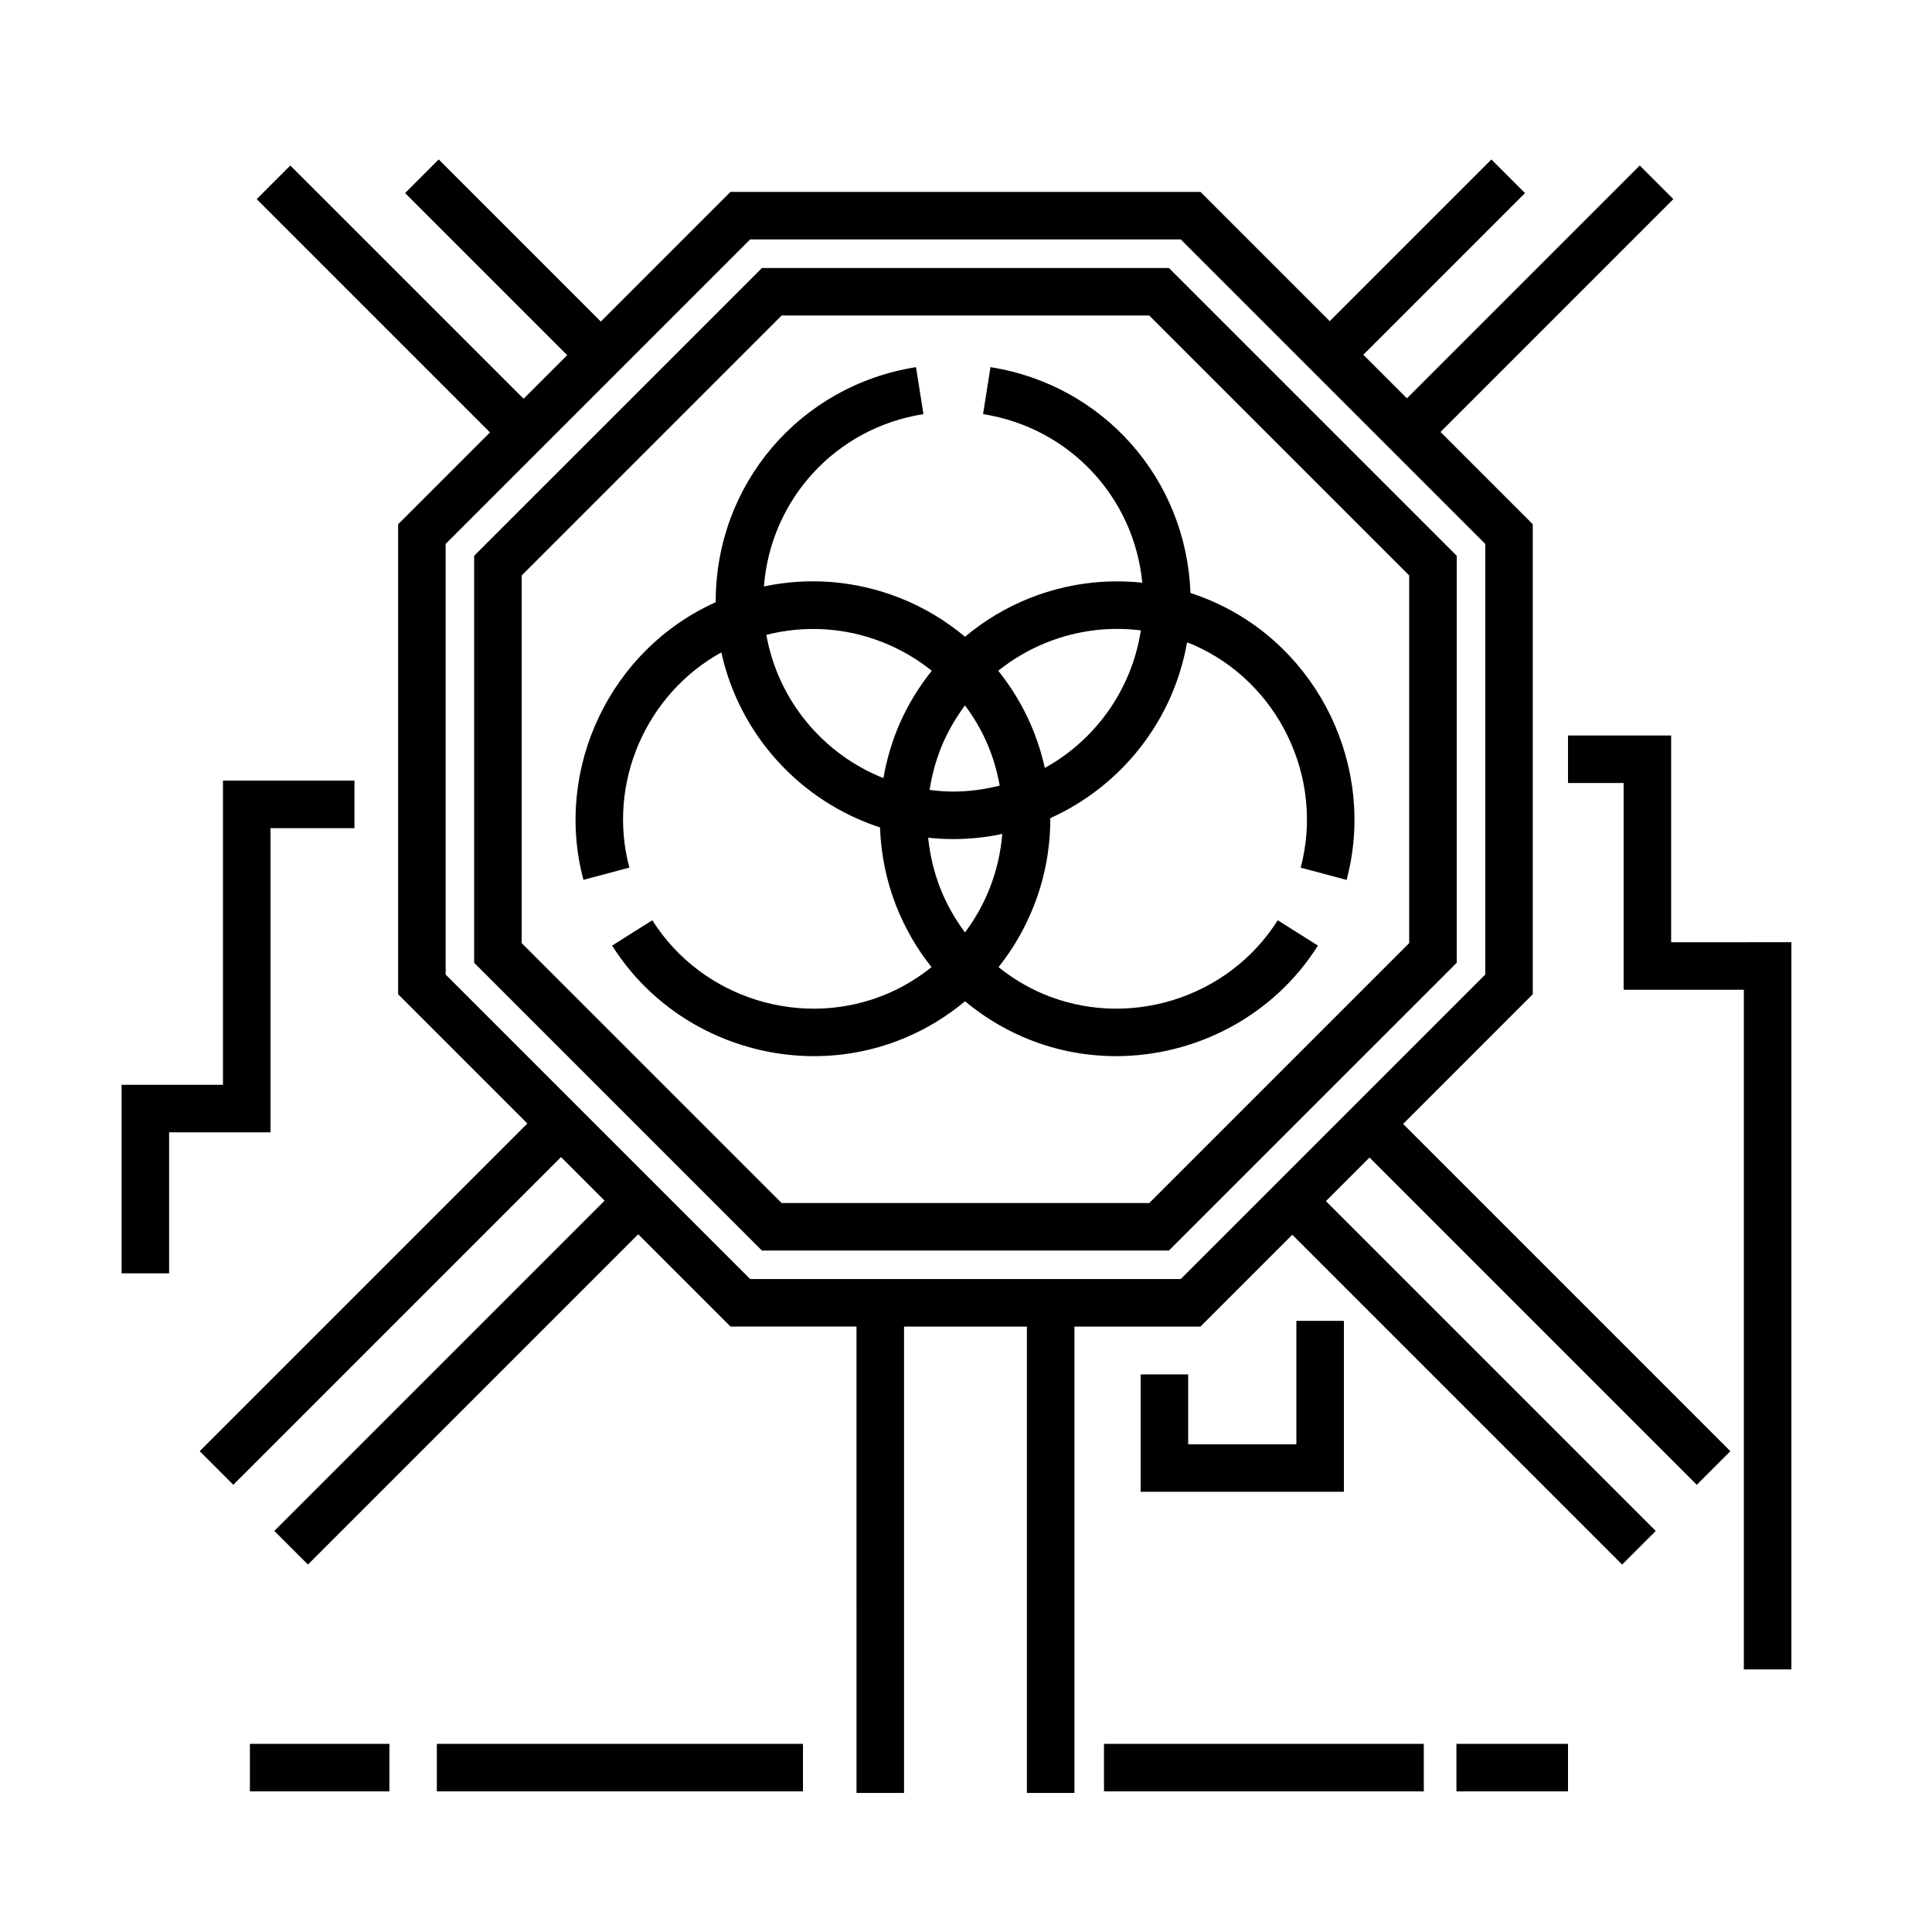 <?xml version="1.0" encoding="UTF-8"?>
<!-- Uploaded to: SVG Repo, www.svgrepo.com, Generator: SVG Repo Mixer Tools -->
<svg fill="#000000" width="800px" height="800px" version="1.1" viewBox="144 144 512 512" xmlns="http://www.w3.org/2000/svg">
 <g>
  <path d="m406.49 241.3-1.969 12.445c22.934 3.621 39.992 22.027 42.199 44.68-9.945-1.066-20.066 0.242-29.641 4.004-6.402 2.516-12.207 6.027-17.34 10.309-5.133-4.277-10.938-7.793-17.34-10.309-11.613-4.559-24.027-5.543-35.953-3.012 1.797-23.102 19.004-41.996 42.273-45.672l-1.969-12.445c-30.754 4.863-53.082 30.984-53.082 62.113 0 0.059 0.012 0.121 0.012 0.18-27.887 12.496-42.953 43.996-35.066 73.582l12.172-3.25c-5.961-22.332 4.434-46.043 24.375-57.035 4.797 21.887 21 39.535 42.047 46.379 0.258 7.023 1.629 14.027 4.273 20.762 2.336 5.949 5.508 11.41 9.383 16.273-3.426 2.734-7.203 5.078-11.332 6.879-22.59 9.848-49.523 1.551-62.66-19.305l-10.656 6.711c11.758 18.68 32.375 29.301 53.504 29.301 8.375 0 16.832-1.668 24.848-5.164 5.559-2.422 10.637-5.602 15.176-9.375 4.535 3.773 9.613 6.953 15.168 9.375 8.02 3.496 16.473 5.164 24.848 5.164 21.125 0 41.746-10.621 53.504-29.301l-10.656-6.711c-13.133 20.859-40.074 29.145-62.66 19.305-4.125-1.797-7.906-4.141-11.332-6.879 3.871-4.863 7.043-10.324 9.375-16.273 2.953-7.516 4.375-15.375 4.348-23.215 18.738-8.43 32.598-25.746 36.234-46.562 0.543 0.215 1.098 0.387 1.641 0.621 22.582 9.848 34.824 35.242 28.477 59.062l12.172 3.246c7.934-29.785-7.375-61.531-35.609-73.848-1.906-0.832-3.836-1.559-5.777-2.191-1.07-30.121-22.988-55.102-52.984-59.844zm-6.754 89.645c2.273 3.059 4.254 6.367 5.812 9.949 1.598 3.664 2.691 7.457 3.379 11.297-3.949 0.996-8.055 1.586-12.309 1.586-2.125 0-4.211-0.176-6.273-0.434 0.66-4.231 1.812-8.414 3.57-12.449 1.566-3.582 3.547-6.891 5.82-9.949zm-52.645-18.703c10.133-2.574 20.781-1.98 30.707 1.91 4.812 1.891 9.215 4.465 13.133 7.602-3.402 4.266-6.312 8.969-8.551 14.102-2.031 4.656-3.406 9.473-4.266 14.348-15.98-6.344-27.941-20.625-31.023-37.961zm59.176 67.184c-1.664 4.238-3.891 8.137-6.535 11.688-2.644-3.559-4.871-7.457-6.535-11.688-1.715-4.367-2.762-8.879-3.219-13.418 2.18 0.23 4.394 0.359 6.637 0.359 4.453 0 8.801-0.48 13-1.367-0.391 4.883-1.508 9.738-3.348 14.426zm14.621-31.914c-0.875-3.953-2.137-7.859-3.793-11.656-2.238-5.133-5.148-9.836-8.551-14.102 3.918-3.141 8.328-5.719 13.133-7.602 7.961-3.117 16.395-4.137 24.656-3.094-2.41 15.703-12.043 29.047-25.445 36.453z"/>
  <path d="m550.2 407.48v-124.55l-24.453-24.453 61.703-61.707-8.906-8.906-61.699 61.703-11.551-11.551 42.844-42.844-8.906-8.906-42.844 42.844-34.254-34.254-124.55-0.004-34.363 34.363-42.961-42.961-8.906 8.906 42.961 42.961-11.551 11.551-61.824-61.812-8.906 8.91 61.816 61.824-24.34 24.344v124.55l34.25 34.25-86.84 86.84 8.906 8.906 86.848-86.848 11.551 11.551-87.527 87.527 8.906 8.906 87.527-87.527 24.453 24.453h33.398l0.004 123.61h12.594v-123.6h32.562v123.6h12.594v-123.6h33.398l24.344-24.34 87.41 87.41 8.906-8.906-87.41-87.41 11.551-11.551 86.727 86.73 8.906-8.906-86.727-86.73zm-93.285 75.477h-114.12l-80.695-80.691v-114.12l80.691-80.695h114.12l80.695 80.695v114.12z"/>
  <path d="m345.93 215.02-76.273 76.266v107.86l76.266 76.266h107.85l76.273-76.266v-107.86l-76.266-76.266zm171.52 178.91-68.887 68.887h-97.422l-68.891-68.887v-97.426l68.887-68.887h97.426l68.891 68.887v97.426z"/>
  <path d="m215.69 363.47h22.246v-12.594h-34.844v80.609h-26.871v49.961h12.594v-37.367h26.875z"/>
  <path d="m446.28 508.23v31.102h53.867v-45.289h-12.594v32.695h-28.676v-18.508z"/>
  <path d="m586.87 393.7v-54.789h-27.332v12.598h14.738v54.789h31.863v180.11h12.598v-192.71z"/>
  <path d="m259.77 606.14h97.027v12.594h-97.027z"/>
  <path d="m210.23 606.14h36.965v12.594h-36.965z"/>
  <path d="m436.57 606.14h84.75v12.594h-84.75z"/>
  <path d="m529.97 606.14h29.57v12.594h-29.57z"/>
 </g>
</svg>